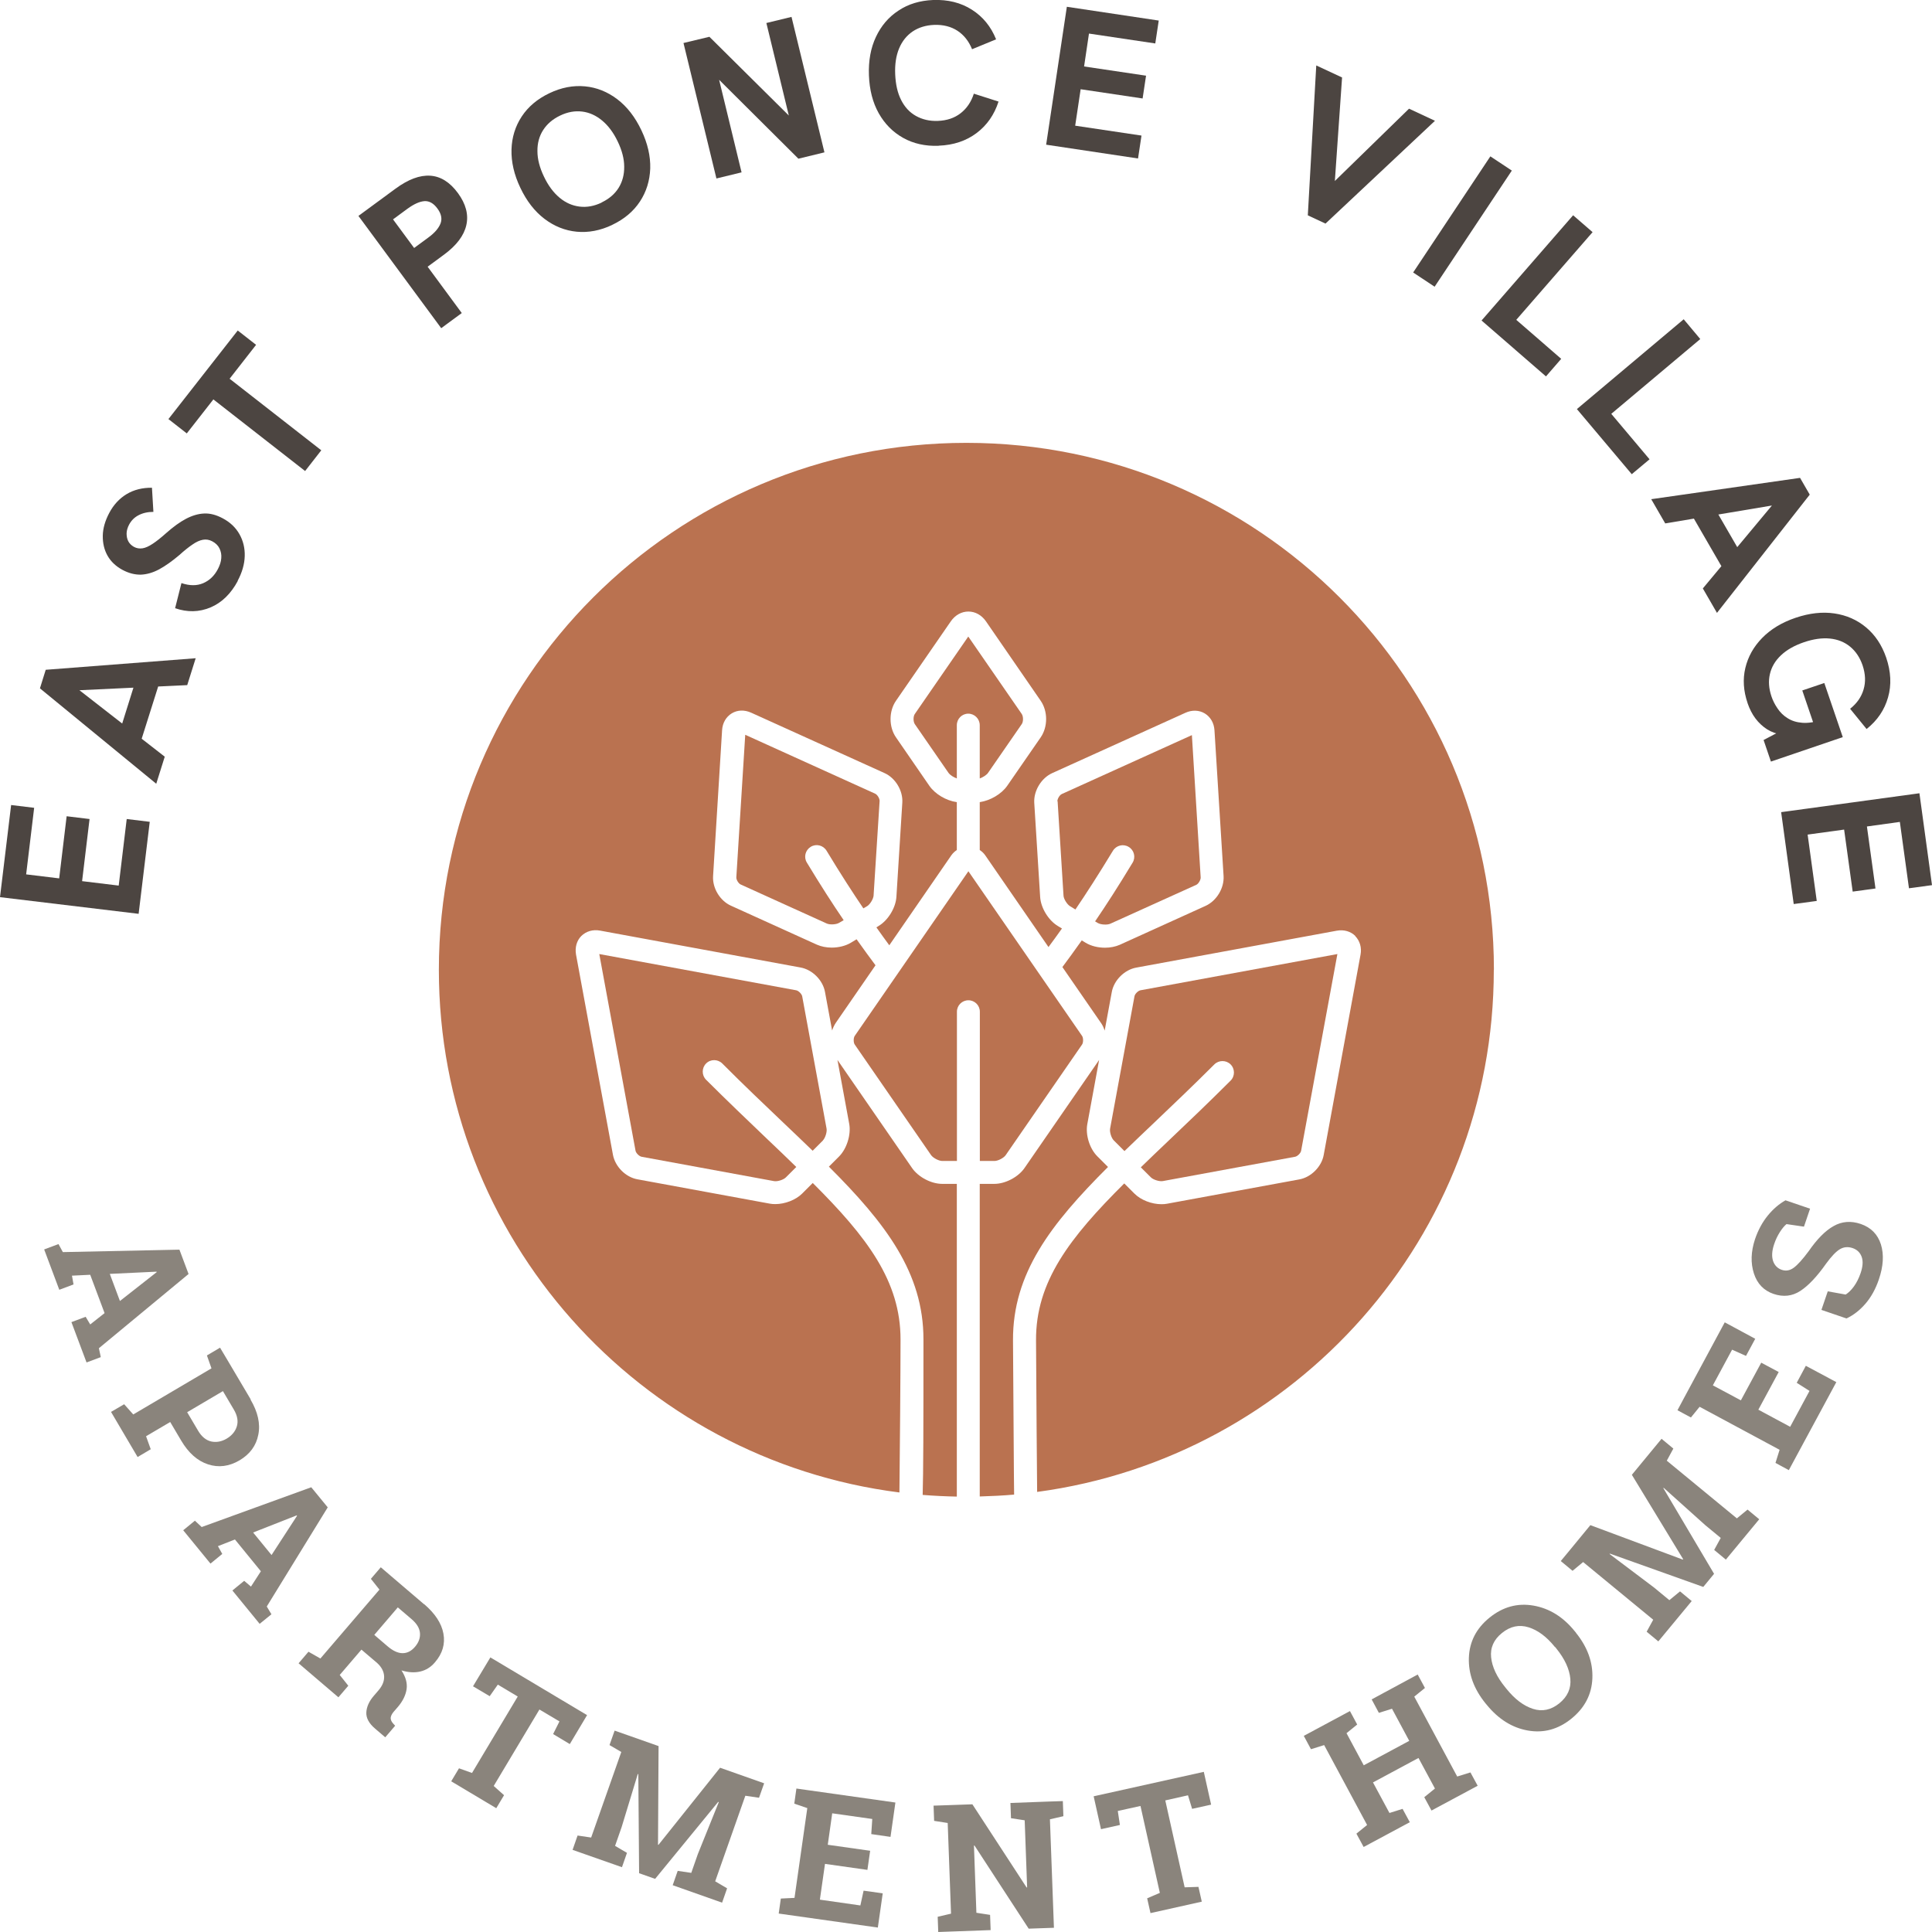 <svg width="150" height="150" viewBox="0 0 150 150" fill="none" xmlns="http://www.w3.org/2000/svg">
<g clip-path="url(#clip0_3015_13124)">
<path d="M76.723 59.99L79.323 56.228C79.461 56.039 79.461 55.624 79.323 55.426L75.177 49.421L71.031 55.426C70.893 55.616 70.893 56.03 71.031 56.228L73.631 59.99C73.752 60.172 74.028 60.344 74.288 60.439V56.306C74.288 55.806 74.685 55.409 75.177 55.409C75.669 55.409 76.067 55.814 76.067 56.306V60.439C76.326 60.344 76.602 60.172 76.723 59.99Z" fill="#BA7250"/>
<path d="M85.335 82.295L79.539 90.69C79.055 91.389 78.053 91.915 77.207 91.915H76.067V116.186C76.965 116.16 77.855 116.117 78.736 116.04L78.719 114.443C78.701 112.045 78.675 108.533 78.649 104.064C78.624 98.87 81.577 95.039 86.025 90.604L85.205 89.784C84.6 89.189 84.263 88.11 84.419 87.273L85.335 82.295Z" fill="#BA7250"/>
<path d="M66.359 81.095L72.292 89.688C72.448 89.904 72.888 90.137 73.156 90.137H74.296V78.549C74.296 78.058 74.693 77.661 75.186 77.661C75.678 77.661 76.075 78.058 76.075 78.549V90.137H77.215C77.483 90.137 77.932 89.904 78.079 89.688L84.013 81.095C84.116 80.939 84.116 80.586 84.013 80.43L75.186 67.644L66.359 80.43C66.255 80.586 66.255 80.939 66.359 81.095Z" fill="#BA7250"/>
<path d="M64.355 90.578C68.769 94.987 71.697 98.818 71.697 103.986C71.697 110.923 71.688 114.34 71.636 116.065C72.517 116.134 73.398 116.178 74.288 116.195V91.915H73.147C72.301 91.915 71.299 91.389 70.816 90.69L65.02 82.295L65.936 87.273C66.082 88.102 65.746 89.18 65.15 89.784L64.355 90.578Z" fill="#BA7250"/>
<path d="M64.173 87.618L62.282 77.351C62.247 77.17 61.997 76.919 61.815 76.885L46.528 74.072L49.343 89.344C49.378 89.525 49.629 89.775 49.81 89.81L60.088 91.7C60.347 91.751 60.822 91.605 61.012 91.415L61.824 90.604C61.107 89.905 60.356 89.18 59.561 88.43C58.058 86.989 56.495 85.504 54.819 83.831C54.474 83.486 54.474 82.916 54.819 82.571C55.165 82.217 55.735 82.226 56.08 82.571C57.739 84.236 59.293 85.712 60.796 87.144C61.591 87.903 62.36 88.628 63.094 89.344L63.897 88.542H63.888C64.07 88.36 64.225 87.877 64.173 87.618Z" fill="#BA7250"/>
<path d="M85.023 71.535L85.239 71.664C85.464 71.794 85.965 71.828 86.207 71.716L92.883 68.696C93.047 68.619 93.229 68.317 93.22 68.127L92.538 57.074L82.441 61.647C82.268 61.725 82.087 62.027 82.096 62.217H82.113L82.57 69.525C82.579 69.792 82.847 70.215 83.072 70.353L83.495 70.612C84.332 69.378 85.291 67.894 86.405 66.056C86.665 65.633 87.209 65.495 87.632 65.754C88.055 66.004 88.193 66.556 87.934 66.979C86.829 68.808 85.87 70.293 85.023 71.535Z" fill="#BA7250"/>
<path d="M62.947 65.746C63.37 65.487 63.914 65.625 64.173 66.048C65.262 67.851 66.203 69.301 67.032 70.526L67.326 70.353C67.55 70.215 67.809 69.793 67.827 69.525V69.499L68.293 62.191C68.302 62.001 68.12 61.699 67.948 61.622L57.86 57.049L57.169 68.102C57.151 68.291 57.333 68.593 57.505 68.671L64.182 71.699C64.424 71.812 64.925 71.786 65.149 71.648L65.503 71.441C64.666 70.215 63.724 68.757 62.645 66.971C62.385 66.548 62.524 66.005 62.947 65.746Z" fill="#BA7250"/>
<path d="M90.75 88.542C89.99 89.266 89.264 89.957 88.573 90.63L89.35 91.406C89.532 91.596 90.015 91.743 90.275 91.7L100.553 89.81C100.734 89.775 100.985 89.534 101.019 89.344L103.835 74.072L88.547 76.885C88.366 76.919 88.115 77.161 88.081 77.351L86.189 87.618C86.137 87.877 86.284 88.352 86.474 88.542L87.303 89.37C88.012 88.688 88.746 87.981 89.514 87.256C91.035 85.806 92.607 84.314 94.282 82.64C94.628 82.295 95.198 82.295 95.543 82.64C95.889 82.985 95.889 83.555 95.543 83.9C93.85 85.591 92.278 87.092 90.75 88.542Z" fill="#BA7250"/>
<path d="M75.03 34.383C52.41 34.383 34.073 52.709 34.073 75.297C34.073 96.126 49.663 113.322 69.831 115.875C69.865 113.002 69.917 106.54 69.917 103.986C69.917 99.456 67.309 96.039 63.102 91.846L62.282 92.666C61.781 93.166 60.943 93.486 60.192 93.486C60.045 93.486 59.907 93.477 59.769 93.451L49.49 91.561C48.575 91.397 47.763 90.578 47.59 89.663L44.723 74.115C44.628 73.555 44.775 73.028 45.137 72.666C45.509 72.303 46.036 72.148 46.588 72.252L62.152 75.116C63.068 75.28 63.888 76.1 64.052 77.014L64.605 80.008C64.674 79.801 64.769 79.594 64.89 79.413L67.974 74.944C67.55 74.374 67.067 73.718 66.505 72.925L66.065 73.192C65.65 73.442 65.106 73.572 64.571 73.572C64.165 73.572 63.767 73.494 63.431 73.347L56.754 70.319C55.899 69.939 55.303 68.947 55.364 68.015L56.063 56.687C56.098 56.126 56.374 55.651 56.815 55.384C57.255 55.116 57.799 55.099 58.318 55.332L68.665 60.017C69.52 60.397 70.116 61.389 70.055 62.321L69.597 69.629C69.546 70.474 68.958 71.441 68.233 71.881L68.043 72.001C68.406 72.519 68.742 72.976 69.045 73.391L73.864 66.402C73.985 66.229 74.132 66.1 74.287 65.996V62.278C73.467 62.165 72.603 61.656 72.154 61.009L69.563 57.247C69.002 56.436 69.002 55.22 69.563 54.409L73.821 48.24C74.158 47.756 74.65 47.48 75.186 47.48C75.721 47.48 76.213 47.756 76.55 48.24L80.8 54.409C81.361 55.22 81.361 56.436 80.8 57.247L78.2 61.009C77.751 61.656 76.879 62.157 76.067 62.278V65.996C76.222 66.1 76.369 66.229 76.49 66.402L81.404 73.529C81.724 73.097 82.069 72.631 82.45 72.088L82.121 71.889C81.396 71.449 80.808 70.483 80.757 69.637L80.299 62.329C80.247 61.398 80.843 60.414 81.689 60.026L92.037 55.34C92.546 55.108 93.099 55.125 93.54 55.392C93.98 55.66 94.256 56.134 94.291 56.695L94.999 68.024C95.051 68.956 94.455 69.939 93.609 70.328L86.932 73.356C86.595 73.503 86.198 73.58 85.792 73.58C85.257 73.58 84.712 73.451 84.298 73.201L83.987 73.011C83.408 73.831 82.916 74.504 82.484 75.082L85.481 79.422C85.611 79.603 85.697 79.801 85.766 80.017L86.319 77.023C86.483 76.108 87.303 75.289 88.219 75.125L103.783 72.26C104.344 72.157 104.871 72.312 105.234 72.674H105.217C105.58 73.046 105.735 73.572 105.631 74.124L102.772 89.672C102.608 90.586 101.788 91.406 100.872 91.57L90.594 93.46C90.456 93.486 90.318 93.494 90.171 93.494C89.42 93.494 88.582 93.175 88.081 92.674L87.286 91.881C83.045 96.1 80.411 99.516 80.437 104.064C80.472 109.448 80.498 113.503 80.523 115.832C100.544 113.149 115.979 96.031 115.979 75.297H115.987C115.987 52.7 97.651 34.383 75.03 34.383Z" fill="#BA7250"/>
<path d="M10.762 70.949L0 69.655L0.864 62.502L2.652 62.718L2.03 67.886L4.595 68.197L5.174 63.373L6.953 63.589L6.374 68.412L9.216 68.757L9.838 63.589L11.626 63.805L10.762 70.957V70.949Z" fill="#4C4541"/>
<path d="M12.126 60.846L3.101 53.443L3.55 52.002L15.193 51.105L14.536 53.193L6.167 53.589L12.791 58.749L12.135 60.837L12.126 60.846ZM10.969 57.481L9.432 56.35L10.408 53.236L12.325 53.158L10.96 57.481H10.969Z" fill="#4C4541"/>
<path d="M18.474 45.082C17.93 46.1 17.222 46.79 16.341 47.161C15.46 47.532 14.545 47.549 13.595 47.221L14.087 45.271C14.726 45.487 15.287 45.487 15.771 45.28C16.255 45.073 16.643 44.711 16.92 44.176C17.067 43.891 17.162 43.615 17.179 43.339C17.205 43.063 17.153 42.812 17.041 42.579C16.928 42.346 16.738 42.165 16.479 42.027C16.238 41.898 15.996 41.863 15.754 41.907C15.512 41.95 15.236 42.07 14.942 42.278C14.648 42.476 14.311 42.743 13.931 43.089C13.37 43.563 12.852 43.934 12.359 44.202C11.876 44.46 11.401 44.598 10.934 44.616C10.468 44.624 9.993 44.504 9.509 44.245C9 43.969 8.611 43.606 8.352 43.149C8.093 42.692 7.972 42.174 7.98 41.596C7.989 41.018 8.162 40.431 8.481 39.827C8.818 39.189 9.276 38.697 9.837 38.36C10.399 38.024 11.055 37.86 11.798 37.868L11.91 39.741C11.461 39.741 11.072 39.836 10.761 40C10.442 40.164 10.2 40.405 10.027 40.724C9.906 40.949 9.837 41.182 9.829 41.406C9.829 41.63 9.863 41.837 9.958 42.019C10.053 42.2 10.2 42.346 10.399 42.459C10.606 42.571 10.831 42.605 11.064 42.571C11.297 42.536 11.556 42.416 11.858 42.217C12.161 42.019 12.506 41.742 12.912 41.38C13.448 40.906 13.957 40.535 14.432 40.284C14.907 40.034 15.382 39.888 15.84 39.87C16.306 39.844 16.79 39.974 17.291 40.241C17.861 40.543 18.293 40.949 18.587 41.466C18.88 41.984 19.019 42.554 19.001 43.175C18.984 43.796 18.803 44.443 18.44 45.116L18.474 45.082Z" fill="#4C4541"/>
<path d="M23.683 36.566L16.566 31.01L14.502 33.65L13.077 32.537L18.458 25.66L19.883 26.773L17.827 29.405L24.944 34.961L23.692 36.566H23.683Z" fill="#4C4541"/>
<path d="M34.255 25.479L27.829 16.764L30.705 14.65C31.689 13.926 32.588 13.589 33.4 13.641C34.211 13.693 34.928 14.141 35.55 14.987C36.172 15.832 36.388 16.661 36.207 17.472C36.025 18.291 35.447 19.051 34.479 19.767L33.201 20.707L35.852 24.305L34.246 25.487L34.255 25.479ZM32.147 19.258L33.261 18.438C33.745 18.084 34.056 17.722 34.203 17.351C34.341 16.98 34.263 16.592 33.952 16.178C33.659 15.781 33.322 15.591 32.95 15.617C32.579 15.643 32.139 15.841 31.629 16.212L30.515 17.032L32.156 19.258H32.147Z" fill="#4C4541"/>
<path d="M47.53 17.463C46.606 17.903 45.682 18.076 44.775 17.99C43.868 17.903 43.03 17.567 42.27 16.989C41.51 16.411 40.888 15.608 40.404 14.59C39.912 13.563 39.688 12.571 39.713 11.614C39.739 10.664 40.007 9.802 40.508 9.042C41.009 8.283 41.726 7.679 42.65 7.239C43.583 6.79 44.507 6.618 45.422 6.704C46.329 6.79 47.167 7.127 47.927 7.705C48.687 8.283 49.309 9.085 49.801 10.121C50.285 11.139 50.51 12.131 50.484 13.08C50.449 14.038 50.182 14.892 49.681 15.652C49.18 16.411 48.463 17.015 47.539 17.455L47.53 17.463ZM46.701 15.72C47.288 15.444 47.729 15.065 48.031 14.582C48.325 14.107 48.471 13.555 48.463 12.942C48.463 12.33 48.29 11.674 47.962 10.992C47.634 10.302 47.228 9.758 46.753 9.362C46.278 8.965 45.759 8.732 45.207 8.663C44.645 8.594 44.075 8.689 43.488 8.973C42.909 9.249 42.469 9.629 42.166 10.104C41.864 10.578 41.717 11.122 41.726 11.743C41.726 12.355 41.899 13.02 42.236 13.719C42.564 14.409 42.97 14.953 43.445 15.35C43.92 15.746 44.438 15.971 44.999 16.04C45.561 16.109 46.131 16.005 46.709 15.729L46.701 15.72Z" fill="#4C4541"/>
<path d="M55.623 13.857L53.066 3.339L55.078 2.856L61.919 9.638L61.435 9.758L59.501 1.786L61.453 1.312L64.009 11.829L61.988 12.321L55.156 5.522L55.64 5.401L57.575 13.382L55.623 13.857Z" fill="#4C4541"/>
<path d="M72.862 11.32C71.835 11.354 70.928 11.156 70.124 10.707C69.321 10.259 68.691 9.62 68.224 8.792C67.758 7.964 67.507 6.98 67.464 5.85C67.421 4.719 67.602 3.727 68.008 2.864C68.414 2.002 68.993 1.32 69.762 0.82C70.522 0.31 71.42 0.043 72.448 -0C73.597 -0.043 74.599 0.207 75.454 0.751C76.309 1.294 76.939 2.062 77.336 3.054L75.471 3.822C75.22 3.201 74.84 2.718 74.339 2.39C73.838 2.062 73.225 1.907 72.526 1.933C71.886 1.958 71.325 2.131 70.859 2.442C70.392 2.761 70.038 3.201 69.805 3.762C69.572 4.323 69.468 4.996 69.503 5.772C69.537 6.549 69.684 7.213 69.96 7.757C70.237 8.309 70.617 8.723 71.109 8.999C71.601 9.275 72.171 9.413 72.811 9.387C73.519 9.361 74.106 9.163 74.581 8.792C75.056 8.421 75.402 7.92 75.609 7.273L77.526 7.886C77.198 8.904 76.637 9.715 75.825 10.328C75.013 10.94 74.028 11.268 72.88 11.311L72.862 11.32Z" fill="#4C4541"/>
<path d="M81.223 11.234L82.83 0.526L89.964 1.596L89.696 3.374L84.548 2.606L84.168 5.16L88.979 5.876L88.712 7.645L83.901 6.928L83.477 9.758L88.625 10.526L88.357 12.304L81.223 11.234Z" fill="#4C4541"/>
<path d="M101.538 16.721L102.194 5.082L104.198 6.014L103.576 14.944L102.997 14.677L109.397 8.438L111.41 9.379L102.911 17.36L101.546 16.721H101.538Z" fill="#4C4541"/>
<path d="M109.717 21.156L115.711 12.14L117.378 13.244L111.384 22.26L109.717 21.156Z" fill="#4C4541"/>
<path d="M115.028 24.884L122.137 16.713L123.648 18.024L117.723 24.832L121.212 27.86L120.029 29.224L115.028 24.884Z" fill="#4C4541"/>
<path d="M122.431 31.76L130.722 24.788L132.009 26.324L125.099 32.131L128.071 35.66L126.689 36.816L122.422 31.751L122.431 31.76Z" fill="#4C4541"/>
<path d="M128.2 38.757L139.756 37.101L140.508 38.403L133.305 47.584L132.208 45.686L137.571 39.249L129.288 40.638L128.191 38.74L128.2 38.757ZM131.465 40.181L133.339 39.818L134.972 42.64L133.736 44.107L131.465 40.181Z" fill="#4C4541"/>
<path d="M135.68 54.582C135.36 53.641 135.3 52.735 135.507 51.864C135.714 50.992 136.146 50.216 136.811 49.534C137.476 48.853 138.34 48.326 139.411 47.964C140.482 47.602 141.484 47.489 142.425 47.627C143.367 47.766 144.187 48.128 144.887 48.715C145.587 49.301 146.105 50.078 146.442 51.053C146.813 52.14 146.865 53.175 146.588 54.142C146.312 55.117 145.759 55.936 144.922 56.601L143.643 55.03C144.17 54.608 144.516 54.116 144.688 53.529C144.861 52.951 144.835 52.33 144.611 51.657C144.403 51.053 144.084 50.57 143.643 50.207C143.203 49.845 142.676 49.638 142.071 49.577C141.467 49.517 140.793 49.612 140.059 49.862C139.325 50.112 138.729 50.449 138.28 50.872C137.83 51.294 137.545 51.778 137.416 52.33C137.286 52.882 137.33 53.46 137.537 54.073C137.64 54.383 137.796 54.694 138.003 54.996C138.202 55.298 138.461 55.557 138.781 55.755C139.1 55.962 139.48 56.083 139.929 56.117C140.378 56.152 140.905 56.074 141.519 55.867L142.106 55.669L140.931 56.549L139.929 53.607L141.639 53.029L143.073 57.23L137.494 59.129L136.924 57.455L138.496 56.627L138.357 57.032C137.934 56.98 137.545 56.842 137.2 56.627C136.854 56.402 136.552 56.126 136.293 55.781C136.034 55.436 135.835 55.039 135.68 54.59V54.582Z" fill="#4C4541"/>
<path d="M138.288 63.055L149.024 61.588L150 68.723L148.212 68.965L147.504 63.814L144.947 64.168L145.612 68.982L143.842 69.224L143.177 64.409L140.344 64.798L141.052 69.948L139.264 70.19L138.288 63.055Z" fill="#4C4541"/>
<path d="M4.543 96.592L4.88 97.213L13.931 97.023L14.64 98.913L7.678 104.676L7.825 105.367L6.719 105.781L5.545 102.649L6.65 102.235L7.004 102.83L8.119 101.95L7.004 98.973L5.588 99.042L5.709 99.724L4.603 100.138L3.429 97.006L4.534 96.592H4.543ZM8.525 98.904L9.311 101.009L12.169 98.766L12.152 98.732L8.525 98.904Z" fill="#8A847C"/>
<path d="M19.451 108.662C20.021 109.629 20.228 110.543 20.055 111.389C19.891 112.243 19.399 112.907 18.595 113.382C17.784 113.856 16.972 113.96 16.151 113.692C15.331 113.425 14.631 112.804 14.061 111.837L13.215 110.405L11.34 111.509L11.703 112.519L10.684 113.123L8.62 109.62L9.639 109.025L10.347 109.818L16.419 106.238L16.065 105.237L17.084 104.633L17.619 105.53L19.468 108.654L19.451 108.662ZM14.527 109.637L15.374 111.069C15.65 111.544 15.996 111.82 16.393 111.915C16.79 112.001 17.196 111.932 17.593 111.699C18 111.458 18.267 111.138 18.388 110.742C18.509 110.345 18.431 109.905 18.155 109.439L17.308 108.006L14.527 109.646V109.637Z" fill="#8A847C"/>
<path d="M15.141 118.075L15.659 118.559L24.166 115.47L25.445 117.031L20.712 124.728L21.074 125.332L20.159 126.074L18.043 123.485L18.958 122.735L19.485 123.183L20.254 121.993L18.241 119.525L16.92 120.043L17.257 120.647L16.341 121.397L14.225 118.809L15.141 118.058V118.075ZM19.658 118.99L21.083 120.733L23.061 117.687L23.035 117.653L19.658 118.981V118.99Z" fill="#8A847C"/>
<path d="M32.933 124.547C33.779 125.272 34.28 126.031 34.427 126.834C34.574 127.636 34.358 128.378 33.771 129.06C33.451 129.439 33.071 129.672 32.631 129.776C32.19 129.879 31.706 129.853 31.171 129.69C31.499 130.199 31.637 130.682 31.568 131.148C31.499 131.614 31.275 132.071 30.895 132.52L30.566 132.899C30.428 133.063 30.35 133.218 30.333 133.365C30.325 133.512 30.385 133.658 30.515 133.805L30.679 133.986L29.91 134.884L29.133 134.219C28.64 133.805 28.416 133.374 28.442 132.942C28.468 132.511 28.657 132.088 29.02 131.665L29.383 131.243C29.694 130.88 29.841 130.518 29.823 130.147C29.806 129.776 29.625 129.431 29.288 129.12L28.062 128.076L26.377 130.043L27.042 130.88L26.274 131.778L23.182 129.137L23.95 128.24L24.875 128.766L29.461 123.417L28.796 122.58L29.564 121.683L30.359 122.364L32.916 124.547H32.933ZM29.055 126.929L30.091 127.817C30.506 128.171 30.895 128.352 31.257 128.352C31.62 128.352 31.94 128.188 32.225 127.852C32.51 127.515 32.639 127.161 32.605 126.782C32.57 126.402 32.354 126.048 31.948 125.703L30.886 124.797L29.055 126.937V126.929Z" fill="#8A847C"/>
<path d="M45.578 133.166L44.239 135.41L42.943 134.633L43.436 133.649L41.881 132.726L38.331 138.662L39.134 139.379L38.53 140.388L35.032 138.3L35.636 137.291L36.647 137.653L40.197 131.717L38.651 130.794L38.02 131.691L36.725 130.923L38.072 128.68L45.586 133.166H45.578Z" fill="#8A847C"/>
<path d="M55.795 139.913L55.761 139.896L50.863 145.875L49.62 145.435L49.559 137.739H49.516L48.264 141.854L47.754 143.313L48.678 143.856L48.289 144.969L44.455 143.623L44.843 142.51L45.897 142.666L48.238 136.022L47.322 135.487L47.719 134.365L48.704 134.71L51.131 135.565L51.088 143.218L51.122 143.235L55.907 137.247L59.328 138.455L58.93 139.577L57.868 139.421L55.527 146.065L56.452 146.609L56.063 147.722L52.228 146.367L52.617 145.254L53.67 145.409L54.18 143.951L55.804 139.922L55.795 139.913Z" fill="#8A847C"/>
<path d="M67.343 145.177L64.052 144.711L63.655 147.489L66.799 147.938L67.049 146.791L68.535 146.998L68.155 149.655L60.459 148.568L60.623 147.403L61.685 147.351L62.679 140.38L61.668 140.035L61.832 138.861L62.869 139.008L69.519 139.948L69.139 142.615L67.645 142.399L67.723 141.225L64.613 140.785L64.268 143.227L67.559 143.693L67.343 145.194V145.177Z" fill="#8A847C"/>
<path d="M82.518 139.827L82.561 141.009L81.516 141.251L81.827 149.672L79.867 149.741L75.66 143.287H75.617L75.807 148.507L76.87 148.671L76.913 149.853L72.845 150L72.802 148.818L73.838 148.576L73.579 141.536L72.525 141.372L72.482 140.19L73.527 140.155L75.496 140.086L79.703 146.54H79.746L79.556 141.328L78.493 141.165L78.45 139.982L81.465 139.87L82.518 139.836V139.827Z" fill="#8A847C"/>
<path d="M93.461 137.558L94.031 140.112L92.555 140.439L92.235 139.387L90.473 139.784L91.976 146.531L93.047 146.496L93.306 147.644L89.324 148.533L89.065 147.385L90.05 146.962L88.547 140.215L86.785 140.603L86.949 141.69L85.481 142.018L84.911 139.464L93.461 137.566V137.558Z" fill="#8A847C"/>
<path d="M101.787 135.816L101.226 134.772L104.81 132.847L105.372 133.891L104.543 134.564L105.881 137.058L109.414 135.16L108.075 132.666L107.056 132.986L106.495 131.941L107.419 131.441L109.146 130.509L110.07 130.009L110.632 131.053L109.803 131.726L113.137 137.929L114.164 137.61L114.726 138.646L111.141 140.57L110.58 139.534L111.409 138.861L110.131 136.489L106.598 138.387L107.877 140.759L108.896 140.44L109.457 141.476L105.873 143.4L105.311 142.364L106.141 141.691L102.807 135.488L101.787 135.807V135.816Z" fill="#8A847C"/>
<path d="M122.352 126.764C123.259 127.886 123.682 129.068 123.631 130.311C123.579 131.562 123.035 132.597 122.007 133.434C120.97 134.271 119.848 134.573 118.621 134.357C117.395 134.141 116.332 133.468 115.425 132.355L115.33 132.243C114.432 131.13 114 129.957 114.043 128.706C114.087 127.463 114.622 126.419 115.65 125.591C116.686 124.754 117.818 124.443 119.062 124.659C120.297 124.875 121.368 125.539 122.266 126.652L122.361 126.764H122.352ZM120.72 127.869C120.081 127.075 119.398 126.566 118.673 126.342C117.947 126.117 117.256 126.264 116.617 126.782C115.97 127.299 115.693 127.938 115.771 128.68C115.849 129.422 116.211 130.198 116.859 130.992L116.963 131.122C117.611 131.924 118.293 132.442 119.018 132.675C119.735 132.908 120.418 132.761 121.057 132.252C121.705 131.726 121.99 131.087 121.92 130.336C121.851 129.586 121.489 128.801 120.841 127.998L120.737 127.869H120.72Z" fill="#8A847C"/>
<path d="M129.176 115.513L129.141 115.539L133.08 122.191L132.242 123.209L124.987 120.621L124.969 120.655L128.416 123.252L129.608 124.236L130.437 123.554L131.344 124.305L128.752 127.437L127.846 126.686L128.355 125.755L122.914 121.277L122.093 121.958L121.178 121.199L121.843 120.397L123.475 118.412L130.653 121.087L130.679 121.052L126.697 114.504L129.003 111.708L129.918 112.467L129.409 113.408L134.85 117.886L135.679 117.204L136.586 117.955L133.995 121.087L133.088 120.336L133.598 119.404L132.406 118.421L129.176 115.522V115.513Z" fill="#8A847C"/>
<path d="M138.098 106.523L136.517 109.448L138.988 110.776L140.49 107.99L139.497 107.36L140.205 106.04L142.572 107.308L138.884 114.141L137.848 113.581L138.167 112.562L131.957 109.223L131.283 110.052L130.238 109.491L130.731 108.568L133.909 102.666L136.276 103.943L135.559 105.272L134.479 104.789L132.985 107.558L135.161 108.723L136.742 105.798L138.081 106.514L138.098 106.523Z" fill="#8A847C"/>
<path d="M140.534 93.84L140.059 95.237L138.703 95.039C138.547 95.168 138.374 95.367 138.193 95.651C138.012 95.936 137.856 96.255 137.744 96.6C137.571 97.11 137.545 97.541 137.658 97.895C137.778 98.249 138.012 98.481 138.348 98.594C138.668 98.697 138.97 98.645 139.273 98.421C139.575 98.197 139.964 97.765 140.43 97.135C141.069 96.212 141.708 95.556 142.356 95.194C143.004 94.823 143.712 94.771 144.472 95.03C145.267 95.306 145.785 95.833 146.035 96.618C146.277 97.403 146.226 98.309 145.871 99.344C145.621 100.078 145.275 100.707 144.835 101.217C144.394 101.726 143.902 102.114 143.358 102.364L141.415 101.7L141.907 100.259L143.298 100.509C143.513 100.371 143.729 100.164 143.937 99.879C144.144 99.594 144.317 99.249 144.455 98.852C144.628 98.343 144.662 97.921 144.541 97.584C144.42 97.248 144.187 97.023 143.842 96.903C143.488 96.782 143.151 96.808 142.848 96.989C142.546 97.17 142.192 97.541 141.777 98.11C141.078 99.103 140.413 99.81 139.782 100.224C139.152 100.638 138.452 100.716 137.692 100.457C136.941 100.198 136.431 99.672 136.172 98.87C135.913 98.067 135.939 97.179 136.258 96.212C136.5 95.496 136.837 94.883 137.252 94.374C137.666 93.865 138.133 93.469 138.625 93.192L140.525 93.84H140.534Z" fill="#8A847C"/>
</g>
<defs>
<clipPath id="clip0_3015_13124">
<rect width="150" height="150" fill="white"/>
</clipPath>
</defs>
</svg>
